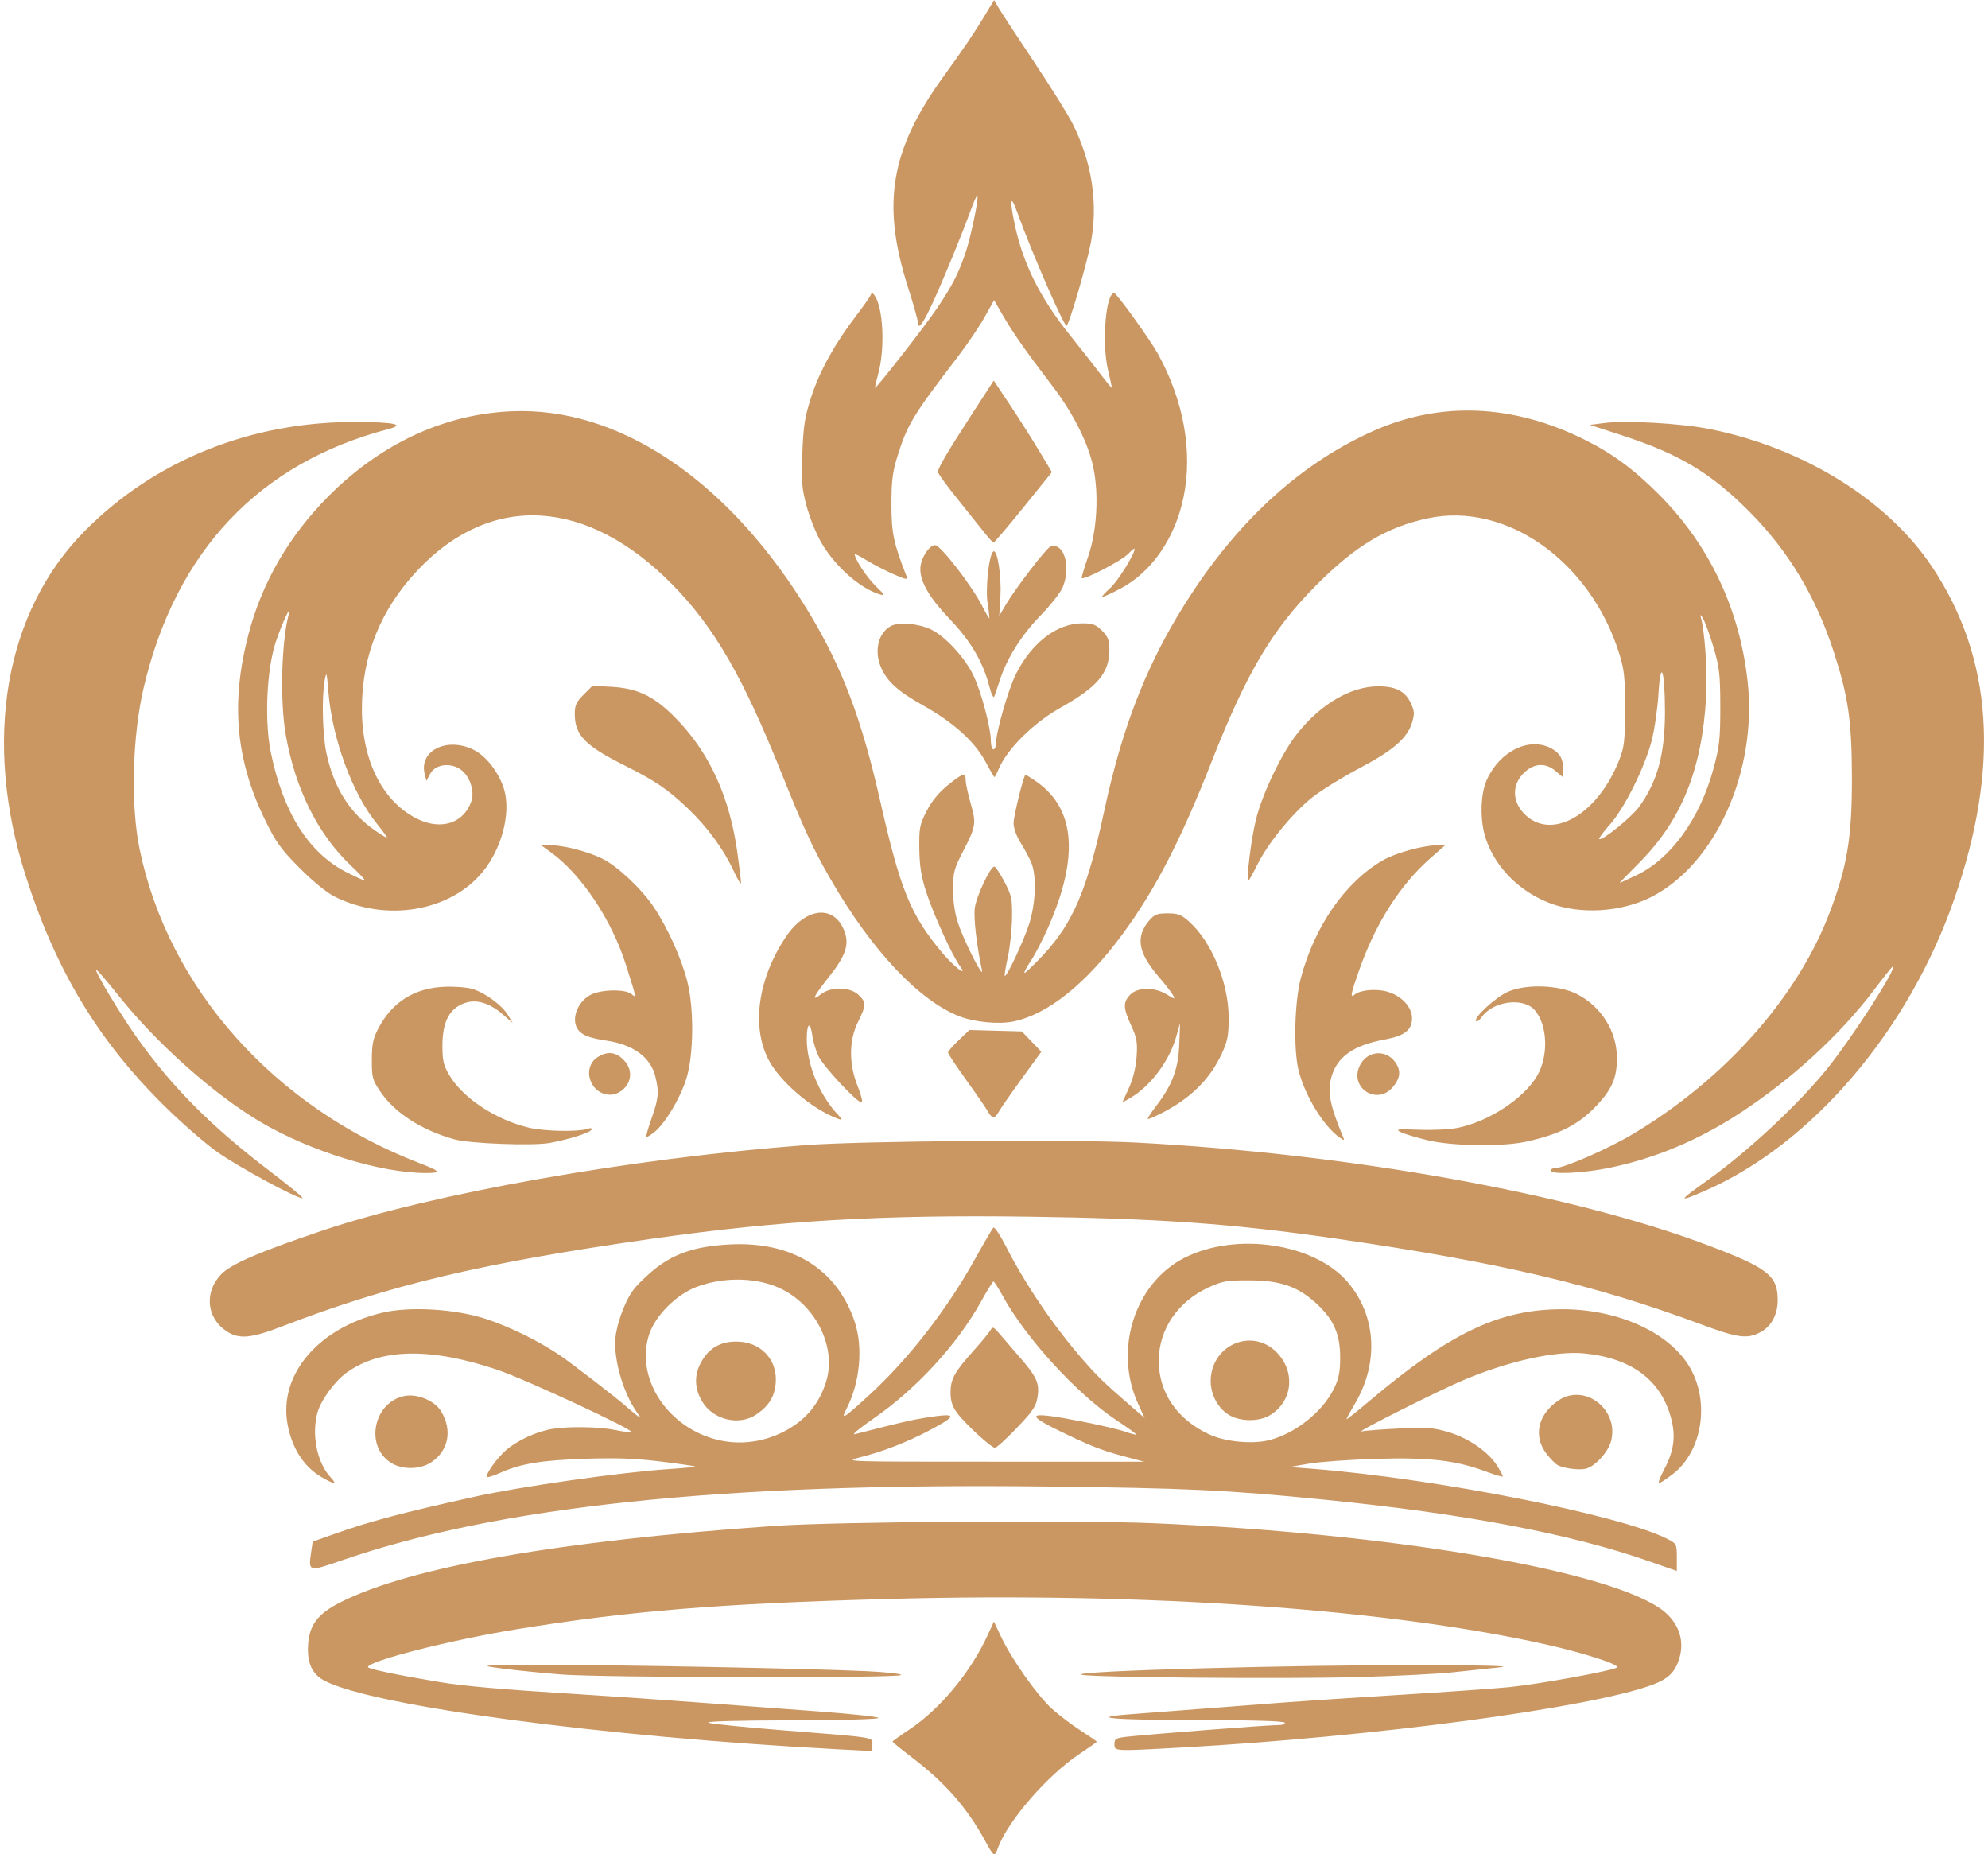 <svg xmlns="http://www.w3.org/2000/svg" width="311" height="290" viewBox="0 0 311 290" fill="none"><path d="M156.11 289.041C157.632 284.835 163.854 277.661 168.869 274.328C170.362 273.336 171.581 272.475 171.581 272.413C171.581 272.35 170.451 271.57 169.068 270.677C167.687 269.783 165.666 268.253 164.578 267.275C162.309 265.237 158.293 259.557 156.622 256.028L155.484 253.619L154.486 255.793C151.86 261.525 147.053 267.317 142.296 270.479C140.828 271.454 139.626 272.318 139.626 272.4C139.626 272.483 141.003 273.601 142.684 274.886C147.906 278.875 151.236 282.671 154.104 287.903C155.498 290.446 155.584 290.494 156.11 289.041ZM184.602 273.337C214.617 271.688 248.795 267.139 258.533 263.497C261.023 262.566 262.084 261.511 262.732 259.315C263.643 256.226 262.371 253.239 259.32 251.307C249.791 245.266 216.662 239.778 180.46 238.242C168.445 237.732 130.856 237.994 121.281 238.654C87.481 240.985 64.209 245.075 53.26 250.606C49.701 252.404 48.368 254.17 48.191 257.321C48.031 260.149 48.846 261.885 50.804 262.897C58.5 266.875 94.639 271.686 131.243 273.605L136.471 273.877V272.865C136.471 271.667 137.337 271.803 122.071 270.594C116.429 270.147 111.369 269.627 110.826 269.439C110.23 269.23 115.372 269.085 123.825 269.065C131.893 269.065 137.652 268.885 137.436 268.686C137.232 268.497 133.067 268.047 128.185 267.689C123.303 267.33 114.693 266.69 109.051 266.265C103.409 265.838 94.443 265.223 89.127 264.894C78.504 264.237 72.428 263.699 68.81 263.093C61.98 261.951 57.565 261.027 57.565 260.743C57.565 259.8 70.347 256.538 80.644 254.855C98.312 251.966 112.527 250.804 139.033 250.085C179.147 248.997 217.042 251.627 241.959 257.228C247.835 258.549 253.412 260.357 252.96 260.795C252.457 261.282 240.737 263.423 236.087 263.878C233.7 264.111 225.889 264.66 218.729 265.1C211.568 265.542 203.49 266.074 200.777 266.286C193.973 266.817 181.17 267.798 177.008 268.107C169.786 268.643 174.06 269.033 187.143 269.033C195.776 269.033 200.819 269.179 200.974 269.427C201.12 269.665 200.615 269.82 199.715 269.82C198.199 269.82 180.255 271.209 176.415 271.624C174.548 271.828 174.343 271.945 174.343 272.807C174.343 273.908 174.247 273.907 184.602 273.337ZM212.415 262.31C218.274 262.15 225.021 261.807 227.408 261.546C229.795 261.284 233.08 260.937 234.707 260.772C236.598 260.583 232.538 260.457 223.463 260.428C202.761 260.365 167.051 261.361 169.215 261.942C170.809 262.369 200.836 262.624 212.415 262.31ZM140.975 261.989C141.092 261.8 138.659 261.529 135.572 261.385C126.454 260.958 96.059 260.369 84.985 260.406C74.853 260.455 74.773 260.456 78.475 260.953C80.537 261.234 84.719 261.658 87.769 261.897C94.343 262.412 140.664 262.493 140.975 261.989ZM262.322 243.579C262.322 241.507 262.274 241.429 260.812 240.68C253.52 236.962 224.719 231.265 205.512 229.743L201.763 229.446L204.722 228.929C206.35 228.642 211.055 228.304 215.177 228.174C223.534 227.912 227.809 228.402 232.519 230.176C233.939 230.71 235.101 231.043 235.101 230.915C235.101 230.789 234.721 230.072 234.259 229.324C232.907 227.138 229.824 224.972 226.727 224.031C224.283 223.289 223.346 223.215 218.97 223.419C216.233 223.545 213.55 223.753 213.008 223.879C211.776 224.166 225.189 217.423 229.117 215.782C236.212 212.819 243.46 211.241 247.917 211.69C255.174 212.421 259.754 215.801 261.374 221.624C262.193 224.569 261.907 226.848 260.347 229.812C259.722 231.001 259.352 231.972 259.527 231.972C259.702 231.972 260.655 231.353 261.649 230.594C266.42 226.954 267.58 218.946 264.128 213.492C260.803 208.239 252.946 204.763 244.408 204.769C234.595 204.769 226.916 208.422 214.29 219.071C212.283 220.764 210.64 222.065 210.64 221.963C210.64 221.861 211.25 220.744 211.996 219.482C215.744 213.131 215.293 205.735 210.836 200.532C205.629 194.452 193.395 192.629 185.303 196.727C177.505 200.677 174.182 211.128 178.044 219.559L179.066 221.787L176.645 219.684C172.604 216.171 171.722 215.315 169.422 212.683C164.874 207.477 160.404 200.901 157.385 194.973C156.465 193.165 155.57 191.834 155.394 192.016C155.219 192.195 153.888 194.474 152.438 197.077C148.062 204.931 142.054 212.639 135.98 218.195C131.841 221.981 131.479 222.194 132.467 220.259C134.546 216.185 135.04 210.691 133.69 206.683C130.92 198.468 123.887 194.125 114.179 194.635C108.955 194.912 105.667 195.967 102.595 198.361C101.275 199.39 99.673 200.942 99.037 201.811C97.574 203.808 96.23 207.759 96.23 210.057C96.23 213.528 97.685 218.142 99.662 220.932C100.348 221.9 100.346 221.907 99.579 221.325C99.152 221 98.445 220.413 98.008 220.021C96.571 218.73 89.359 213.166 87.534 211.94C84.202 209.701 79.869 207.57 76.107 206.316C71.35 204.732 64.177 204.288 59.834 205.309C49.794 207.669 43.552 215.019 44.988 222.787C45.679 226.523 47.527 229.403 50.263 231.005C52.318 232.209 52.82 232.235 51.738 231.082C49.597 228.803 48.702 224.394 49.673 220.902C50.208 218.977 52.389 216.008 54.248 214.671C59.547 210.862 67.39 210.725 77.856 214.258C82.166 215.713 99.186 223.624 98.811 223.999C98.724 224.086 97.623 223.941 96.36 223.679C93.779 223.144 88.961 223.057 86.332 223.499C83.915 223.907 80.874 225.313 79.158 226.819C77.687 228.109 75.869 230.685 76.197 231.013C76.294 231.11 77.25 230.81 78.314 230.335C81.501 228.919 84.639 228.401 91.493 228.162C96.324 227.992 99.37 228.105 103.306 228.585C106.224 228.944 108.67 229.294 108.742 229.366C108.815 229.439 106.961 229.623 104.622 229.773C97.16 230.263 81.345 232.517 74.134 234.12C62.721 236.657 57.921 237.931 52.354 239.905L48.919 241.123L48.663 242.85C48.216 245.815 48.308 245.839 53.291 244.112C77.881 235.592 112.752 231.915 163.495 232.496C185.778 232.753 191.801 233.035 207.091 234.55C228.951 236.717 245.577 239.864 257.917 244.17L262.322 245.708V243.579ZM134.418 227.966C138.079 227.061 141.958 225.552 145.608 223.608C149.92 221.312 149.75 220.943 144.754 221.739C142.562 222.088 140.699 222.524 133.709 224.32C133.166 224.461 134.46 223.377 136.585 221.914C143.337 217.267 149.752 210.29 153.512 203.504C154.446 201.818 155.303 200.436 155.415 200.433C155.527 200.433 156.193 201.467 156.892 202.74C160.536 209.362 168.53 218.081 174.699 222.159C176.438 223.309 177.809 224.303 177.743 224.369C177.68 224.432 176.876 224.222 175.963 223.902C175.049 223.582 172.003 222.868 169.192 222.32C161.057 220.735 160.141 221.046 165.368 223.616C170.322 226.053 172.277 226.833 175.775 227.765L178.983 228.619H155.377C132.608 228.619 131.867 228.618 134.418 227.966ZM159.073 223.331C161.608 220.68 162.095 219.947 162.319 218.454C162.639 216.331 162.168 215.303 159.488 212.24C158.437 211.038 157.07 209.45 156.451 208.712C155.448 207.514 155.287 207.443 154.944 208.057C154.73 208.435 153.57 209.845 152.362 211.19C149.323 214.574 148.703 215.693 148.701 217.797C148.701 219.098 148.975 219.969 149.697 220.952C150.924 222.625 155.048 226.428 155.65 226.441C155.893 226.441 157.433 225.046 159.073 223.331ZM189.229 224.373C184.189 222.067 181.28 217.855 181.273 212.846C181.273 207.958 184.231 203.582 189.047 201.37C191.246 200.36 191.923 200.243 195.45 200.258C200.243 200.258 202.943 201.19 205.794 203.751C208.589 206.263 209.652 208.605 209.653 212.255C209.653 214.599 209.453 215.62 208.684 217.183C206.885 220.842 202.625 224.223 198.511 225.256C195.92 225.907 191.706 225.509 189.229 224.373ZM198.684 221.341C202.258 219.163 202.714 214.482 199.649 211.439C195.979 207.794 189.932 210.132 189.426 215.391C189.203 217.73 190.337 220.115 192.231 221.285C193.982 222.367 196.959 222.391 198.684 221.341ZM112.448 225.243C104.46 223.402 99.29 215.523 101.569 208.667C102.543 205.735 105.844 202.448 108.999 201.268C113.39 199.626 118.694 199.787 122.396 201.676C127.874 204.469 130.913 210.991 129.19 216.255C128.227 219.197 126.569 221.407 124.088 223.053C120.614 225.357 116.388 226.151 112.448 225.243ZM118.325 221.226C120.279 219.896 121.176 218.447 121.352 216.326C121.663 212.625 118.963 209.799 115.148 209.829C112.678 209.829 110.91 210.875 109.726 212.979C108.579 215.02 108.612 217.097 109.824 219.168C111.53 222.077 115.618 223.066 118.325 221.226ZM248.021 229.732C249.444 229.441 251.551 227.174 252.021 225.433C253.358 220.47 247.901 216.25 243.775 219.057C240.58 221.23 239.825 224.615 241.922 227.363C242.527 228.156 243.33 228.97 243.704 229.17C244.617 229.659 246.922 229.958 248.021 229.732ZM67.468 228.71C70.198 226.886 70.807 223.644 68.973 220.678C67.989 219.086 65.297 217.964 63.343 218.33C58.405 219.256 56.999 226.251 61.233 228.832C62.998 229.907 65.754 229.852 67.468 228.71ZM275.24 208.452C277.047 207.562 278.103 205.674 278.102 203.337C278.102 199.524 276.567 198.316 267.255 194.796C245.766 186.673 211.153 180.453 177.698 178.701C167.796 178.182 134.821 178.439 126.016 179.103C98.607 181.173 67.642 186.658 50.308 192.514C40.514 195.824 36.154 197.709 34.609 199.3C31.92 202.072 32.294 206.118 35.432 208.207C37.37 209.498 39.239 209.339 44.078 207.475C61.012 200.951 75.434 197.532 101.948 193.755C121.897 190.913 137.948 189.971 160.93 190.293C181.577 190.584 192.88 191.391 209.063 193.737C234.464 197.42 249.424 200.928 265.973 207.081C271.76 209.234 273.214 209.45 275.24 208.452ZM266.663 186.272C283.39 179.008 298.598 161.209 305.759 140.516C312.899 119.88 311.769 102.999 302.288 88.713C295.337 78.239 282.187 70.071 267.511 67.114C263.102 66.226 254.471 65.723 251.061 66.156L248.711 66.452L253.842 68.125C262.687 71.01 267.623 73.963 273.585 79.936C279.752 86.115 284.088 93.315 286.904 102.048C289.165 109.058 289.695 112.777 289.713 121.76C289.713 130.907 289.016 135.298 286.333 142.462C281.315 155.861 269.913 168.744 255.423 177.386C251.573 179.682 244.735 182.68 243.349 182.68C242.936 182.68 242.597 182.86 242.597 183.073C242.597 183.734 247.554 183.515 251.682 182.675C258.751 181.236 265.548 178.409 271.99 174.226C280.147 168.93 287.744 161.987 293.056 154.978C294.659 152.864 296.036 151.135 296.117 151.135C296.935 151.135 289.823 162.218 285.825 167.172C281.322 172.753 273.384 180.144 267.056 184.649C262.464 187.919 262.416 188.116 266.663 186.272ZM42.369 183.29C33.161 176.289 27.099 170.226 21.509 162.423C19.008 158.932 14.805 151.947 15.055 151.698C15.148 151.605 16.752 153.46 18.626 155.816C24.527 163.23 33.54 171.236 40.799 175.51C48.567 180.083 59.534 183.464 66.619 183.469C69.105 183.469 68.928 183.188 65.652 181.929C42.928 173.187 26.337 154.583 21.838 132.803C20.412 125.9 20.696 115.073 22.502 107.456C27.556 86.143 40.566 72.413 60.721 67.124C63.454 66.406 61.801 66.029 55.789 65.999C39.327 65.917 24.27 71.945 13.291 83.012C0.733 95.671 -2.739 115.823 4.003 136.943C8.718 151.714 15.272 162.62 25.567 172.824C28.302 175.536 32.103 178.853 34.014 180.198C37.334 182.534 46.335 187.414 47.324 187.414C47.581 187.414 45.352 185.558 42.369 183.29ZM238.849 178.543C244.106 177.37 247.015 175.861 249.833 172.851C252.193 170.329 252.951 168.547 252.953 165.502C252.953 161.318 250.515 157.419 246.673 155.467C243.89 154.054 238.786 153.873 235.959 155.088C234 155.931 230.429 159.22 230.931 159.72C231.062 159.856 231.447 159.57 231.782 159.094C233.562 156.553 238.321 155.931 240.106 158.005C242.115 160.34 242.281 165.163 240.459 168.269C238.373 171.827 232.948 175.387 228.072 176.399C226.867 176.651 224.136 176.782 222.003 176.7C218.661 176.564 218.259 176.617 219.094 177.049C219.627 177.331 221.536 177.909 223.34 178.342C227.235 179.275 235.11 179.379 238.849 178.543ZM86.038 178.756C88.937 178.224 92.218 177.191 92.51 176.719C92.69 176.427 92.461 176.379 91.856 176.578C90.375 177.048 85.169 176.941 82.816 176.393C77.612 175.182 72.406 171.759 70.282 168.148C69.38 166.615 69.205 165.861 69.213 163.554C69.213 160.332 70.034 158.332 71.737 157.326C73.873 156.065 76.213 156.527 78.703 158.698L80.203 160.005L79.504 158.822C78.57 157.244 75.896 155.266 73.895 154.675C72.999 154.408 70.968 154.263 69.357 154.345C64.76 154.583 61.35 156.75 59.218 160.794C58.362 162.415 58.176 163.298 58.167 165.767C58.167 168.556 58.255 168.912 59.535 170.786C61.794 174.094 65.992 176.786 71.112 178.207C73.522 178.875 83.401 179.24 86.038 178.756ZM210.068 177.724C208.063 172.913 207.648 170.809 208.257 168.548C209.128 165.313 211.664 163.506 216.623 162.587C219.748 162.008 220.898 161.11 220.898 159.245C220.898 157.482 219.196 155.684 216.96 155.082C215.202 154.607 212.796 154.834 211.922 155.557C211.171 156.177 211.292 155.509 212.652 151.661C215.213 144.37 219.075 138.33 223.835 134.166L226.073 132.21H224.845C222.653 132.21 218.379 133.385 216.36 134.542C210.478 137.912 205.634 144.869 203.487 153.029C202.526 156.681 202.338 164.012 203.122 167.303C204.061 171.241 207.037 176.141 209.563 177.909C210.323 178.441 210.361 178.426 210.068 177.724ZM102.339 177.094C104.03 175.765 106.419 171.783 107.375 168.699C108.53 164.976 108.598 157.812 107.519 153.502C106.626 149.928 104.391 144.98 102.232 141.803C100.28 138.93 96.579 135.462 94.226 134.3C91.985 133.193 88.22 132.21 86.22 132.21H84.665L86.204 133.326C90.977 136.787 95.722 143.92 97.944 150.974C99.638 156.352 99.6 156.144 98.795 155.477C97.82 154.668 94.004 154.741 92.387 155.599C90.274 156.72 89.28 159.534 90.452 161.077C91.086 161.911 92.305 162.38 94.784 162.744C99.052 163.37 101.75 165.321 102.507 168.326C103.127 170.784 103.046 171.727 101.948 174.868C101.406 176.418 101.022 177.749 101.097 177.824C101.174 177.897 101.733 177.572 102.339 177.094ZM181.641 174.145C186.256 171.807 189.304 168.793 191.164 164.734C192.059 162.779 192.223 161.889 192.209 159.044C192.161 153.673 189.586 147.378 186.081 144.2C184.82 143.055 184.313 142.856 182.662 142.856C181.006 142.856 180.585 143.027 179.753 144.011C177.621 146.545 178.039 149.015 181.221 152.714C182.247 153.907 183.269 155.22 183.494 155.633C183.873 156.328 183.801 156.32 182.53 155.536C180.61 154.351 177.926 154.379 176.781 155.599C175.667 156.783 175.699 157.651 176.961 160.402C177.848 162.339 177.97 163.043 177.807 165.316C177.686 166.999 177.24 168.789 176.589 170.212L175.562 172.456L176.781 171.752C179.946 169.929 182.927 165.97 183.999 162.168L184.609 160.009L184.481 163.361C184.34 167.163 183.388 169.705 180.887 172.962C180.079 174.013 179.479 174.933 179.552 175.005C179.625 175.078 180.565 174.689 181.641 174.145ZM130.895 174.145C128.1 171.061 126.212 166.38 126.212 162.54C126.212 159.922 126.77 159.639 127.099 162.093C127.211 162.935 127.63 164.316 128.026 165.159C128.784 166.775 134.019 172.411 134.761 172.411C135.019 172.411 134.759 171.397 134.195 169.947C132.773 166.437 132.783 162.741 134.245 159.794C135.546 157.125 135.553 156.845 134.342 155.636C133.055 154.349 130.004 154.27 128.46 155.485C126.836 156.761 127.225 155.878 129.598 152.9C132.187 149.653 132.842 147.882 132.189 145.904C130.708 141.419 126.101 141.764 122.889 146.601C118.633 153.008 117.56 160.313 120.108 165.518C121.845 169.067 127.066 173.549 131.167 175.011C131.842 175.254 131.807 175.128 130.921 174.148L130.895 174.145ZM156.247 173.888C156.51 173.401 158.113 171.087 159.813 168.748L162.905 164.495L161.378 162.906L159.851 161.319L155.754 161.207L151.66 161.096L149.982 162.693C149.059 163.571 148.305 164.44 148.305 164.625C148.305 164.809 149.609 166.769 151.2 168.979C152.792 171.189 154.306 173.396 154.567 173.884C154.829 174.372 155.204 174.772 155.406 174.772C155.61 174.772 155.987 174.378 156.247 173.888ZM217.904 170.013C219.076 168.62 219.195 167.45 218.292 166.164C216.84 164.091 213.941 164.309 212.766 166.581C210.963 170.066 215.377 173.014 217.904 170.013ZM97.628 170.256C98.858 169.027 98.889 167.26 97.709 165.938C96.466 164.548 95.117 164.338 93.567 165.294C90.905 166.938 92.287 171.224 95.481 171.224C96.207 171.224 97.032 170.85 97.628 170.256ZM158.493 159.775C163.923 158.664 169.893 153.887 175.662 146.037C180.712 139.164 184.732 131.383 189.481 119.283C194.98 105.27 199 98.478 205.889 91.55C212.05 85.353 216.91 82.441 223.392 81.061C235.624 78.457 248.796 87.773 253.311 102.222C254.106 104.767 254.231 105.975 254.216 110.896C254.216 115.921 254.092 116.893 253.289 118.917C249.86 127.575 242.553 131.63 238.37 127.198C236.626 125.349 236.541 122.932 238.157 121.14C239.73 119.396 241.67 119.175 243.308 120.553L244.567 121.612V120.368C244.567 118.709 243.994 117.731 242.602 117.012C239.186 115.246 234.65 117.483 232.609 121.936C231.557 124.232 231.49 128.444 232.462 131.261C234.015 135.759 237.73 139.463 242.507 141.277C247.221 143.066 253.631 142.674 258.294 140.312C268.387 135.201 274.935 120.593 273.4 106.612C272.155 95.27 267.416 85.258 259.56 77.375C255.618 73.419 252.274 70.951 247.922 68.782C236.731 63.207 225.385 62.723 214.914 67.375C203.921 72.259 194.418 80.723 186.543 92.642C179.835 102.794 175.727 112.956 172.783 126.668C170.122 139.064 167.895 144.336 163.201 149.36C161.677 150.991 160.356 152.252 160.266 152.162C160.174 152.075 160.632 151.216 161.276 150.262C161.921 149.307 163.148 146.936 164.002 144.991C168.785 134.109 168.221 126.614 162.3 122.365C161.303 121.65 160.444 121.127 160.394 121.204C159.991 121.819 158.561 127.713 158.561 128.751C158.561 129.505 159.027 130.807 159.664 131.816C160.271 132.78 161.027 134.189 161.342 134.948C162.194 136.997 162.03 141.354 160.982 144.567C160.09 147.298 157.454 152.897 157.186 152.629C157.109 152.551 157.316 151.246 157.656 149.731C157.991 148.215 158.292 145.466 158.32 143.623C158.368 140.577 158.255 140.055 157.127 137.905C156.444 136.604 155.734 135.54 155.548 135.54C154.927 135.54 152.735 140.188 152.495 142.014C152.291 143.578 152.771 147.774 153.611 151.706C153.975 153.408 150.886 147.381 149.908 144.478C149.376 142.9 149.097 141.054 149.097 139.122C149.097 136.468 149.253 135.878 150.626 133.221C152.68 129.255 152.752 128.804 151.85 125.651C151.422 124.151 151.07 122.525 151.07 122.036C151.07 120.78 150.593 120.915 148.225 122.846C146.863 123.956 145.729 125.348 144.956 126.86C143.882 128.959 143.775 129.51 143.813 132.752C143.861 135.487 144.105 137.1 144.925 139.61C146.044 143.045 148.967 149.454 150.157 151.078C151.516 152.933 149.309 151.29 147.426 149.049C142.435 143.101 140.857 139.235 137.654 125.091C134.797 112.478 131.758 104.441 126.618 95.912C114.593 75.958 98.038 64.324 81.633 64.296C70.622 64.296 60.044 68.924 51.432 77.567C45.185 83.836 40.981 91.097 38.848 99.299C36.079 109.948 36.873 118.801 41.442 128.202C43.147 131.712 43.923 132.793 46.852 135.744C48.899 137.808 51.097 139.606 52.333 140.227C60.368 144.264 70.405 142.592 75.509 136.366C78.46 132.767 79.912 127.337 78.911 123.648C78.207 121.052 76.151 118.31 74.153 117.303C69.974 115.197 65.506 117.376 66.439 121.066L66.712 122.134L67.273 121.066C67.998 119.688 70.011 119.252 71.676 120.112C73.297 120.95 74.331 123.516 73.753 125.269C72.611 128.726 69.05 129.916 65.315 128.09C59.871 125.428 56.624 119.013 56.614 110.896C56.614 102.54 59.536 95.289 65.434 89.076C76.898 77 91.868 77.886 105.189 91.43C111.702 98.053 116.185 105.784 122.189 120.753C125.789 129.727 127.186 132.754 129.939 137.525C136.385 148.696 143.869 156.616 150.245 159.017C152.544 159.882 156.293 160.227 158.5 159.775H158.493ZM256.532 134.845C263.09 128.225 266.294 120.221 266.907 108.925C267.125 104.891 266.683 98.529 266.039 96.421C265.923 96.033 266.098 96.184 266.428 96.752C266.763 97.323 267.499 99.363 268.071 101.286C268.98 104.346 269.111 105.497 269.124 110.5C269.124 115.491 269.004 116.715 268.08 120.133C265.943 128.048 261.403 134.339 255.978 136.904C254.585 137.562 253.413 138.1 253.375 138.101C253.326 138.101 254.758 136.636 256.532 134.845ZM54.298 136.472C48.291 133.444 44.279 127.103 42.352 117.598C41.358 112.696 41.718 104.748 43.13 100.447C44.085 97.537 45.682 94.129 45.161 96.11C44.005 100.515 43.785 109.831 44.718 115.036C46.232 123.499 49.772 130.555 54.953 135.441C56.275 136.688 57.221 137.709 57.055 137.709C56.89 137.709 55.648 137.152 54.298 136.472ZM251.829 128.993C254.102 126.466 257.3 120.048 258.389 115.825C258.835 114.089 259.312 110.82 259.446 108.558C259.781 102.883 260.447 104.667 260.466 111.291C260.466 117.894 259.315 122.197 256.419 126.193C255.231 127.831 250.56 131.603 250.184 131.227C250.082 131.12 250.818 130.116 251.829 128.993ZM58.623 129.859C54.682 127.119 52.196 123.146 51.055 117.762C50.443 114.875 50.313 108.995 50.804 106.361C51.066 104.95 51.124 105.143 51.37 108.175C51.962 115.507 55.129 124.132 58.954 128.826C59.931 130.025 60.629 131.005 60.502 131.005C60.376 131.005 59.529 130.489 58.623 129.859ZM115.928 138.103C115.928 137.778 115.678 135.648 115.359 133.371C114.148 124.754 111.123 118.018 106.087 112.721C102.56 109.009 99.96 107.679 95.746 107.429L92.7 107.248L91.308 108.639C90.163 109.784 89.916 110.32 89.916 111.666C89.916 114.953 91.505 116.61 97.574 119.651C102.532 122.135 104.436 123.425 107.616 126.45C110.641 129.327 113.193 132.808 114.759 136.192C115.397 137.569 115.922 138.429 115.928 138.103ZM196.707 135.218C198.349 131.89 202.205 127.169 205.272 124.73C206.645 123.639 209.966 121.583 212.655 120.161C218.004 117.332 220.173 115.445 220.914 112.972C221.312 111.638 221.277 111.186 220.694 109.95C219.815 108.098 218.348 107.347 215.609 107.347C211.342 107.347 206.626 110.099 202.93 114.744C200.529 117.76 197.481 124.116 196.474 128.205C195.715 131.287 194.929 137.709 195.31 137.709C195.403 137.709 196.031 136.588 196.707 135.218ZM156.183 120.386C157.518 117.167 161.614 113.093 165.963 110.657C171.695 107.446 173.554 105.23 173.554 101.615C173.554 100.129 173.341 99.584 172.402 98.643C171.444 97.685 170.925 97.49 169.344 97.494C165.352 97.494 161.425 100.491 158.938 105.415C157.738 107.792 155.816 114.481 155.807 116.317C155.807 116.806 155.622 117.205 155.408 117.205C155.19 117.205 155.01 116.629 155.01 115.924C155.01 113.839 153.506 108.2 152.267 105.612C150.948 102.857 147.848 99.501 145.66 98.462C143.648 97.506 140.627 97.244 139.37 97.916C137.416 98.962 136.724 101.759 137.791 104.304C138.741 106.57 140.405 108.085 144.396 110.324C149.201 113.019 152.493 115.992 154.183 119.16C154.881 120.47 155.51 121.542 155.579 121.542C155.647 121.542 155.918 121.022 156.183 120.386ZM155.55 108.925C155.677 108.6 156.066 107.445 156.418 106.361C157.53 102.941 159.78 99.364 162.755 96.295C164.338 94.662 165.906 92.672 166.24 91.872C167.609 88.598 166.42 84.699 164.301 85.511C163.654 85.759 158.829 92.061 157.314 94.635L156.326 96.316L156.506 93.195C156.686 90.074 156.02 85.873 155.404 86.254C154.719 86.676 154.124 92.043 154.503 94.392C154.707 95.662 154.82 96.701 154.752 96.701C154.684 96.701 154.2 95.858 153.678 94.828C152.054 91.625 147.142 85.266 146.293 85.266C145.318 85.266 143.964 87.454 143.974 89.012C143.974 91.072 145.468 93.584 148.609 96.868C151.855 100.261 153.794 103.562 154.766 107.347C155.086 108.592 155.422 109.264 155.55 108.925ZM175.249 92.079C180.19 89.473 183.842 84.177 185.166 77.692C186.61 70.617 185.166 62.627 181.15 55.348C179.901 53.087 174.696 45.86 174.308 45.845C172.992 45.797 172.344 53.624 173.319 57.788C173.664 59.265 173.95 60.561 173.95 60.668C173.95 60.775 173.099 59.743 172.058 58.376C171.018 57.009 168.912 54.328 167.381 52.417C162.686 46.562 160.036 41.245 158.739 35.086C157.907 31.134 158.093 30.279 159.142 33.218C161.241 39.087 166.39 50.936 166.847 50.948C167.202 50.948 170.005 41.381 170.652 37.95C171.813 31.788 170.827 25.37 167.803 19.358C167.076 17.916 164.3 13.471 161.634 9.482C158.968 5.492 156.501 1.727 156.153 1.115L155.517 0.004L154.002 2.515C152.341 5.267 150.936 7.339 147.485 12.123C139.293 23.482 137.887 31.923 142.028 44.867C142.876 47.519 143.569 49.975 143.569 50.326C143.569 51.727 144.321 50.796 145.84 47.512C147.557 43.799 150.389 36.914 151.847 32.909C152.344 31.547 152.812 30.496 152.888 30.572C153.17 30.853 151.896 37.047 151.046 39.527C149.897 42.881 149.004 44.619 146.596 48.203C144.673 51.064 136.862 61.061 136.862 60.661C136.862 60.554 137.13 59.442 137.455 58.193C138.467 54.307 138.142 48.062 136.831 46.23C136.486 45.75 136.369 45.738 136.193 46.172C136.077 46.463 135.077 47.885 133.974 49.327C130.633 53.693 128.242 57.998 126.945 61.974C125.901 65.172 125.682 66.532 125.518 70.884C125.348 75.329 125.442 76.441 126.186 79.164C126.657 80.893 127.643 83.374 128.372 84.675C130.485 88.447 134.495 92.032 137.651 92.969C138.499 93.222 138.404 93.033 136.978 91.647C135.598 90.304 133.706 87.431 133.706 86.678C133.706 86.572 134.549 87.003 135.579 87.636C136.61 88.27 138.496 89.247 139.771 89.805C141.805 90.696 142.054 90.733 141.812 90.115C139.791 84.952 139.467 83.424 139.455 78.96C139.455 75.301 139.622 73.857 140.361 71.482C141.955 66.361 142.705 65.119 149.946 55.651C151.375 53.783 153.213 51.061 154.028 49.603L155.513 46.952L156.963 49.451C158.551 52.184 160.495 54.952 164.581 60.292C167.881 64.606 170.215 69.231 171.031 73.073C171.928 77.296 171.612 82.972 170.256 86.953C169.683 88.638 169.213 90.177 169.213 90.372C169.213 90.957 175.494 87.709 176.536 86.586C177.066 86.015 177.499 85.681 177.499 85.846C177.499 86.699 174.826 90.974 173.646 92.01C172.898 92.666 172.351 93.268 172.43 93.347C172.508 93.425 173.779 92.855 175.249 92.079ZM160.107 79.36L164.559 73.848L162.483 70.39C161.34 68.488 159.291 65.264 157.931 63.226L155.456 59.52L152.158 64.606C148.282 70.582 146.727 73.216 146.727 73.812C146.727 74.05 148.103 75.95 149.785 78.036C151.467 80.121 153.375 82.506 154.026 83.335C154.677 84.164 155.31 84.849 155.432 84.858C155.553 84.858 157.658 82.392 160.107 79.36Z" fill="#CA9762"></path></svg>